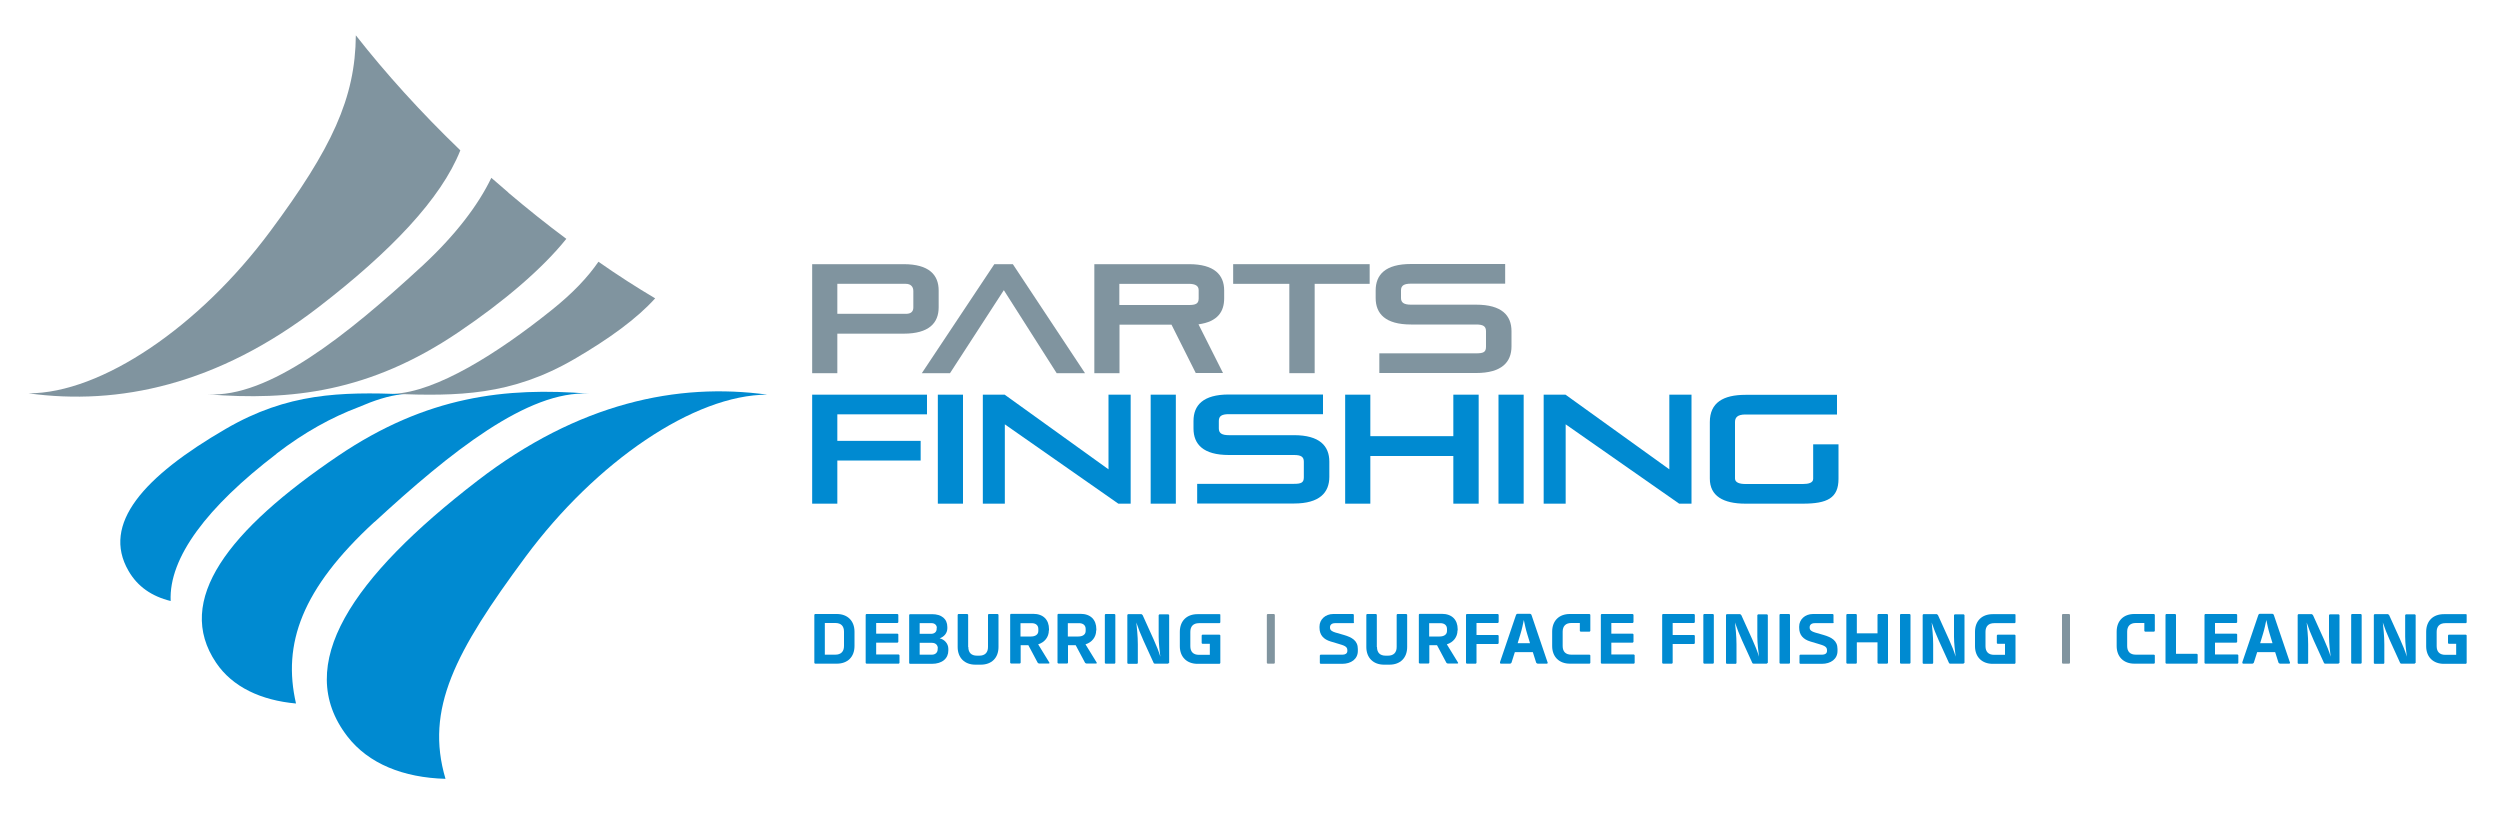 <?xml version="1.0" encoding="utf-8"?>
<!DOCTYPE svg PUBLIC "-//W3C//DTD SVG 1.1//EN" "http://www.w3.org/Graphics/SVG/1.1/DTD/svg11.dtd">
<svg version="1.1" xmlns="http://www.w3.org/2000/svg" xmlns:xlink="http://www.w3.org/1999/xlink" xmlns:xml="http://www.w3.org/XML/1998/namespace" viewBox="0, 0, 150, 50" id="Ebene_1">
  <defs>
    <style>
      .st0 {
        fill: #80949f;
      }

      .st1 {
        fill: #008ad1;
      }
    </style>
  </defs>
  <path d="M22.47 31.32 c4.55 -4.19 9.21 -7.92 12.87 -7.7 c-4.98 -0.4 -9.73 0.13 -15.05 3.73 c-6.59 4.46 -9.86 8.67 -7.32 12.42 c0.98 1.45 2.69 2.25 4.79 2.44 c-0.82 -3.57 0.33 -6.87 4.71 -10.9 Z" class="st1" style="fill:#008AD1;" />
  <path d="M16.59 27.22 c1.68 -1.29 3.31 -2.18 4.92 -2.79 c0.93 -0.4 1.8 -0.69 2.59 -0.77 c0.05 0 0.08 0 0.14 -0.01 c-3.81 -0.14 -6.98 -0.08 -10.69 2.08 c-4.93 2.86 -7.47 5.71 -5.84 8.52 c0.54 0.94 1.39 1.53 2.53 1.81 c-0.12 -2.6 2.19 -5.65 6.35 -8.83 Z" class="st1" style="fill:#008AD1;" />
  <g>
    <path d="M50.24 20.02 v2.37 h-1.51 v-6.54 h5.49 c1.52 0 2.1 0.64 2.1 1.58 v1.01 c0 0.94 -0.58 1.58 -2.1 1.58 h-3.97 Z M54.8 17.46 c0 -0.25 -0.15 -0.43 -0.45 -0.43 h-4.11 v1.8 h4.12 c0.3 0 0.44 -0.14 0.44 -0.38 v-0.99 Z" class="st0" style="fill:#80949F;" />
    <path d="M63.4 22.39 l-3.17 -4.98 l-3.23 4.98 h-1.69 l4.35 -6.54 h1.11 l4.33 6.54 h-1.71 Z" class="st0" style="fill:#80949F;" />
    <path d="M71.75 22.39 l-1.46 -2.91 h-3.12 v2.91 h-1.51 v-6.54 h5.68 c1.52 0 2.11 0.64 2.11 1.58 v0.47 c0 0.78 -0.37 1.4 -1.54 1.56 l1.47 2.92 h-1.62 Z M71.92 17.41 c0 -0.26 -0.2 -0.38 -0.59 -0.38 h-4.17 v1.27 h4.17 c0.4 0 0.59 -0.07 0.59 -0.39 v-0.5 Z" class="st0" style="fill:#80949F;" />
    <path d="M77.36 22.39 v-5.36 h-3.37 v-1.18 h8.19 v1.18 h-3.3 v5.36 h-1.52 Z" class="st0" style="fill:#80949F;" />
    <path d="M82.76 22.39 v-1.19 h5.81 c0.43 0 0.59 -0.07 0.59 -0.39 v-0.94 c0 -0.3 -0.18 -0.4 -0.59 -0.4 h-3.91 c-1.53 0 -2.12 -0.64 -2.12 -1.59 v-0.45 c0 -0.95 0.58 -1.59 2.12 -1.59 h5.65 v1.18 h-5.65 c-0.4 0 -0.6 0.1 -0.6 0.4 v0.46 c0 0.28 0.18 0.4 0.6 0.4 h3.91 c1.53 0 2.12 0.64 2.12 1.59 v0.91 c0 0.95 -0.59 1.6 -2.12 1.6 h-5.81 Z" class="st0" style="fill:#80949F;" />
    <path d="M50.24 27.63 v2.59 h-1.51 v-6.54 h6.89 v1.18 h-5.38 v1.59 h5 v1.18 h-5 Z" class="st1" style="fill:#008AD1;" />
    <path d="M56.27 30.22 v-6.54 h1.51 v6.54 h-1.51 Z" class="st1" style="fill:#008AD1;" />
    <path d="M67.1 30.22 l-6.81 -4.76 v4.76 h-1.32 v-6.54 h1.31 l6.23 4.48 v-4.48 h1.33 v6.54 h-0.74 Z" class="st1" style="fill:#008AD1;" />
    <path d="M69.04 30.22 v-6.54 h1.51 v6.54 h-1.51 Z" class="st1" style="fill:#008AD1;" />
    <path d="M71.83 30.22 v-1.19 h5.81 c0.43 0 0.59 -0.07 0.59 -0.39 v-0.94 c0 -0.3 -0.18 -0.4 -0.59 -0.4 h-3.91 c-1.53 0 -2.12 -0.64 -2.12 -1.59 v-0.45 c0 -0.95 0.58 -1.59 2.12 -1.59 h5.65 v1.18 h-5.65 c-0.4 0 -0.6 0.1 -0.6 0.4 v0.46 c0 0.28 0.18 0.4 0.6 0.4 h3.91 c1.53 0 2.12 0.64 2.12 1.59 v0.91 c0 0.95 -0.59 1.6 -2.12 1.6 h-5.81 Z" class="st1" style="fill:#008AD1;" />
    <path d="M87.2 30.22 v-2.86 h-4.98 v2.86 h-1.51 v-6.54 h1.51 v2.49 h4.98 v-2.49 h1.52 v6.54 h-1.52 Z" class="st1" style="fill:#008AD1;" />
    <path d="M89.91 30.22 v-6.54 h1.51 v6.54 h-1.51 Z" class="st1" style="fill:#008AD1;" />
    <path d="M100.75 30.22 l-6.81 -4.76 v4.76 h-1.32 v-6.54 h1.31 l6.23 4.48 v-4.48 h1.33 v6.54 h-0.74 Z" class="st1" style="fill:#008AD1;" />
    <path d="M104.73 30.22 c-1.35 0 -2.14 -0.47 -2.14 -1.5 v-3.4 c0 -1.16 0.8 -1.63 2.14 -1.63 h5.49 v1.18 h-5.5 c-0.47 0 -0.62 0.18 -0.62 0.45 v3.39 c0 0.25 0.29 0.33 0.62 0.33 h3.46 c0.33 0 0.61 -0.07 0.61 -0.31 v-2.07 h1.52 v2.07 c0 1.16 -0.68 1.49 -2.14 1.49 h-3.45 Z" class="st1" style="fill:#008AD1;" />
  </g>
  <g>
    <path d="M50.21 36.84 c0.63 0 1.06 0.4 1.06 1.06 v0.86 c0 0.66 -0.42 1.06 -1.06 1.06 h-1.3 s-0.05 -0.02 -0.05 -0.05 v-2.88 s0.02 -0.05 0.05 -0.05 h1.3 Z M49.49 37.39 v1.89 h0.63 c0.34 0 0.52 -0.19 0.52 -0.52 v-0.86 c0 -0.33 -0.17 -0.52 -0.52 -0.52 h-0.63 Z" class="st1" style="fill:#008AD1;" />
    <path d="M53.97 39.77 s-0.02 0.05 -0.05 0.05 h-1.93 s-0.05 -0.02 -0.05 -0.05 v-2.88 s0.02 -0.05 0.05 -0.05 h1.86 s0.05 0.03 0.05 0.05 v0.44 s-0.03 0.05 -0.05 0.05 h-1.28 v0.64 h1.28 s0.05 0.02 0.05 0.05 v0.44 s-0.03 0.05 -0.05 0.05 h-1.28 v0.71 h1.35 s0.05 0.02 0.05 0.05 v0.45 Z" class="st1" style="fill:#008AD1;" />
    <path d="M56.9 39.03 c0 0.47 -0.36 0.8 -0.99 0.8 h-1.31 s-0.05 -0.02 -0.05 -0.05 v-2.88 s0.02 -0.05 0.05 -0.05 h1.32 c0.57 0 0.92 0.28 0.92 0.77 v0.08 c0 0.29 -0.2 0.51 -0.46 0.6 c0.27 0.06 0.52 0.3 0.52 0.63 v0.11 Z M56.21 37.67 c0 -0.16 -0.13 -0.28 -0.3 -0.28 h-0.73 v0.64 h0.68 c0.2 0 0.34 -0.11 0.34 -0.3 v-0.06 Z M56.27 38.9 c0 -0.19 -0.13 -0.33 -0.35 -0.33 h-0.74 v0.71 h0.74 c0.2 0 0.34 -0.13 0.34 -0.32 v-0.06 Z" class="st1" style="fill:#008AD1;" />
    <path d="M58.1 38.82 c0 0.33 0.17 0.52 0.52 0.52 h0.14 c0.34 0 0.52 -0.19 0.52 -0.52 v-1.93 s0.02 -0.05 0.05 -0.05 h0.53 s0.05 0.03 0.05 0.05 v1.93 c0 0.66 -0.42 1.06 -1.06 1.06 h-0.33 c-0.63 0 -1.06 -0.4 -1.06 -1.06 v-1.93 s0.02 -0.05 0.05 -0.05 h0.53 s0.05 0.03 0.05 0.05 v1.93 Z" class="st1" style="fill:#008AD1;" />
    <path d="M62.93 37.83 c0 0.39 -0.25 0.71 -0.64 0.83 l0.65 1.06 s0.03 0.04 0.03 0.06 s-0.02 0.03 -0.04 0.03 h-0.59 s-0.07 -0.02 -0.08 -0.05 l-0.56 -1.05 h-0.46 v1.05 s-0.02 0.05 -0.05 0.05 h-0.53 s-0.05 -0.02 -0.05 -0.05 v-2.88 s0.02 -0.05 0.05 -0.05 h1.33 c0.61 0 0.95 0.36 0.95 0.92 v0.07 Z M62.3 37.74 c0 -0.22 -0.15 -0.35 -0.4 -0.35 h-0.67 v0.8 h0.63 c0.26 0 0.44 -0.12 0.44 -0.33 v-0.11 Z" class="st1" style="fill:#008AD1;" />
    <path d="M65.77 37.83 c0 0.39 -0.25 0.71 -0.64 0.83 l0.65 1.06 s0.03 0.04 0.03 0.06 s-0.02 0.03 -0.04 0.03 h-0.59 s-0.07 -0.02 -0.08 -0.05 l-0.56 -1.05 h-0.46 v1.05 s-0.02 0.05 -0.05 0.05 h-0.53 s-0.05 -0.02 -0.05 -0.05 v-2.88 s0.02 -0.05 0.05 -0.05 h1.33 c0.61 0 0.95 0.36 0.95 0.92 v0.07 Z M65.14 37.74 c0 -0.22 -0.15 -0.35 -0.4 -0.35 h-0.67 v0.8 h0.63 c0.26 0 0.44 -0.12 0.44 -0.33 v-0.11 Z" class="st1" style="fill:#008AD1;" />
    <path d="M66.92 39.77 s-0.02 0.05 -0.05 0.05 h-0.53 s-0.05 -0.02 -0.05 -0.05 v-2.88 s0.02 -0.05 0.05 -0.05 h0.53 s0.05 0.03 0.05 0.05 v2.88 Z" class="st1" style="fill:#008AD1;" />
    <path d="M70.13 39.77 s-0.03 0.05 -0.05 0.05 h-0.79 s-0.06 -0.01 -0.07 -0.04 l-0.61 -1.34 c-0.16 -0.35 -0.33 -0.78 -0.43 -1.09 c0.03 0.28 0.09 0.82 0.09 1.31 v1.12 s-0.02 0.05 -0.05 0.05 h-0.53 s-0.05 -0.02 -0.05 -0.05 v-2.88 s0.02 -0.05 0.05 -0.05 h0.8 s0.05 0.03 0.07 0.06 l0.66 1.46 c0.18 0.4 0.3 0.7 0.4 1.03 c-0.04 -0.33 -0.1 -0.8 -0.1 -1.2 v-1.29 s0.03 -0.05 0.05 -0.05 h0.53 s0.05 0.03 0.05 0.05 v2.88 Z" class="st1" style="fill:#008AD1;" />
    <path d="M73.22 36.89 v0.45 s-0.02 0.05 -0.05 0.05 h-1.23 c-0.34 0 -0.52 0.19 -0.52 0.52 v0.86 c0 0.33 0.17 0.52 0.52 0.52 h0.65 v-0.66 h-0.44 s-0.05 -0.02 -0.05 -0.05 v-0.45 s0.02 -0.05 0.05 -0.05 h1.02 s0.05 0.02 0.05 0.05 v1.65 s-0.03 0.05 -0.05 0.05 h-1.32 c-0.63 0 -1.06 -0.4 -1.06 -1.06 v-0.86 c0 -0.66 0.42 -1.06 1.06 -1.06 h1.33 s0.05 0.02 0.05 0.05 Z" class="st1" style="fill:#008AD1;" />
    <path d="M76.49 39.77 s-0.02 0.05 -0.05 0.05 h-0.38 s-0.05 -0.02 -0.05 -0.05 v-2.88 s0.02 -0.05 0.05 -0.05 h0.38 s0.05 0.03 0.05 0.05 v2.88 Z" class="st0" style="fill:#80949F;" />
    <path d="M81.25 37.34 s-0.02 0.05 -0.05 0.05 h-1.1 c-0.19 0 -0.3 0.1 -0.3 0.24 v0.03 c0 0.16 0.13 0.23 0.32 0.29 l0.52 0.15 c0.47 0.14 0.83 0.33 0.83 0.84 v0.12 c0 0.48 -0.4 0.77 -0.94 0.77 h-1.29 s-0.05 -0.02 -0.05 -0.05 v-0.45 s0.02 -0.05 0.05 -0.05 h1.32 c0.15 0 0.28 -0.07 0.28 -0.22 v-0.06 c0 -0.22 -0.23 -0.28 -0.53 -0.37 l-0.47 -0.14 c-0.43 -0.13 -0.67 -0.39 -0.67 -0.83 v-0.07 c0 -0.41 0.34 -0.75 0.83 -0.75 h1.18 s0.05 0.02 0.05 0.05 v0.45 Z" class="st1" style="fill:#008AD1;" />
    <path d="M82.62 38.82 c0 0.33 0.17 0.52 0.52 0.52 h0.14 c0.34 0 0.52 -0.19 0.52 -0.52 v-1.93 s0.02 -0.05 0.05 -0.05 h0.53 s0.05 0.03 0.05 0.05 v1.93 c0 0.66 -0.42 1.06 -1.06 1.06 h-0.33 c-0.63 0 -1.06 -0.4 -1.06 -1.06 v-1.93 s0.02 -0.05 0.05 -0.05 h0.53 s0.05 0.03 0.05 0.05 v1.93 Z" class="st1" style="fill:#008AD1;" />
    <path d="M87.45 37.83 c0 0.39 -0.25 0.71 -0.64 0.83 l0.65 1.06 s0.03 0.04 0.03 0.06 s-0.02 0.03 -0.04 0.03 h-0.59 s-0.07 -0.02 -0.08 -0.05 l-0.56 -1.05 h-0.46 v1.05 s-0.02 0.05 -0.05 0.05 h-0.53 s-0.05 -0.02 -0.05 -0.05 v-2.88 s0.02 -0.05 0.05 -0.05 h1.33 c0.61 0 0.95 0.36 0.95 0.92 v0.07 Z M86.82 37.74 c0 -0.22 -0.15 -0.35 -0.4 -0.35 h-0.67 v0.8 h0.63 c0.26 0 0.44 -0.12 0.44 -0.33 v-0.11 Z" class="st1" style="fill:#008AD1;" />
    <path d="M88.59 39.77 s-0.02 0.05 -0.05 0.05 h-0.53 s-0.05 -0.02 -0.05 -0.05 v-2.88 s0.02 -0.05 0.05 -0.05 h1.86 s0.05 0.03 0.05 0.05 v0.44 s-0.03 0.05 -0.05 0.05 h-1.28 v0.72 h1.28 s0.05 0.02 0.05 0.05 v0.44 s-0.03 0.05 -0.05 0.05 h-1.28 v1.12 Z" class="st1" style="fill:#008AD1;" />
    <path d="M92.86 39.74 s0 0.03 0 0.03 c0 0.03 -0.02 0.05 -0.04 0.05 h-0.56 s-0.07 -0.02 -0.09 -0.06 l-0.2 -0.63 h-1.08 l-0.2 0.63 s-0.04 0.06 -0.09 0.06 h-0.56 s-0.04 -0.02 -0.04 -0.05 c0 0 0 -0.03 0 -0.04 l0.96 -2.83 s0.03 -0.07 0.08 -0.07 h0.77 s0.07 0.02 0.08 0.07 l0.96 2.83 Z M91.06 38.59 h0.74 l-0.17 -0.56 c-0.09 -0.29 -0.15 -0.59 -0.2 -0.83 c-0.05 0.24 -0.11 0.54 -0.2 0.83 l-0.17 0.56 Z" class="st1" style="fill:#008AD1;" />
    <path d="M95.42 39.77 s-0.02 0.05 -0.05 0.05 h-1.18 c-0.63 0 -1.06 -0.4 -1.06 -1.06 v-0.86 c0 -0.66 0.42 -1.06 1.06 -1.06 h1.18 s0.05 0.03 0.05 0.05 v0.96 s-0.02 0.05 -0.05 0.05 h-0.53 s-0.05 -0.02 -0.05 -0.05 v-0.47 h-0.51 c-0.34 0 -0.52 0.19 -0.52 0.52 v0.86 c0 0.33 0.17 0.52 0.52 0.52 h1.09 s0.05 0.02 0.05 0.05 v0.45 Z" class="st1" style="fill:#008AD1;" />
    <path d="M98.08 39.77 s-0.02 0.05 -0.05 0.05 h-1.93 s-0.05 -0.02 -0.05 -0.05 v-2.88 s0.02 -0.05 0.05 -0.05 h1.86 s0.05 0.03 0.05 0.05 v0.44 s-0.03 0.05 -0.05 0.05 h-1.28 v0.64 h1.28 s0.05 0.02 0.05 0.05 v0.44 s-0.03 0.05 -0.05 0.05 h-1.28 v0.71 h1.35 s0.05 0.02 0.05 0.05 v0.45 Z" class="st1" style="fill:#008AD1;" />
    <path d="M100.36 39.77 s-0.02 0.05 -0.05 0.05 h-0.53 s-0.05 -0.02 -0.05 -0.05 v-2.88 s0.02 -0.05 0.05 -0.05 h1.86 s0.05 0.03 0.05 0.05 v0.44 s-0.03 0.05 -0.05 0.05 h-1.28 v0.72 h1.28 s0.05 0.02 0.05 0.05 v0.44 s-0.03 0.05 -0.05 0.05 h-1.28 v1.12 Z" class="st1" style="fill:#008AD1;" />
    <path d="M102.83 39.77 s-0.02 0.05 -0.05 0.05 h-0.53 s-0.05 -0.02 -0.05 -0.05 v-2.88 s0.02 -0.05 0.05 -0.05 h0.53 s0.05 0.03 0.05 0.05 v2.88 Z" class="st1" style="fill:#008AD1;" />
    <path d="M106.05 39.77 s-0.03 0.05 -0.05 0.05 h-0.79 s-0.06 -0.01 -0.07 -0.04 l-0.61 -1.34 c-0.16 -0.35 -0.33 -0.78 -0.43 -1.09 c0.03 0.28 0.09 0.82 0.09 1.31 v1.12 s-0.02 0.05 -0.05 0.05 h-0.53 s-0.05 -0.02 -0.05 -0.05 v-2.88 s0.02 -0.05 0.05 -0.05 h0.8 s0.05 0.03 0.07 0.06 l0.66 1.46 c0.18 0.4 0.3 0.7 0.4 1.03 c-0.04 -0.33 -0.1 -0.8 -0.1 -1.2 v-1.29 s0.03 -0.05 0.05 -0.05 h0.53 s0.05 0.03 0.05 0.05 v2.88 Z" class="st1" style="fill:#008AD1;" />
    <path d="M107.4 39.77 s-0.02 0.05 -0.05 0.05 h-0.53 s-0.05 -0.02 -0.05 -0.05 v-2.88 s0.02 -0.05 0.05 -0.05 h0.53 s0.05 0.03 0.05 0.05 v2.88 Z" class="st1" style="fill:#008AD1;" />
    <path d="M110.03 37.34 s-0.02 0.05 -0.05 0.05 h-1.1 c-0.19 0 -0.3 0.1 -0.3 0.24 v0.03 c0 0.16 0.13 0.23 0.32 0.29 l0.52 0.15 c0.47 0.14 0.83 0.33 0.83 0.84 v0.12 c0 0.48 -0.4 0.77 -0.94 0.77 h-1.29 s-0.05 -0.02 -0.05 -0.05 v-0.45 s0.02 -0.05 0.05 -0.05 h1.32 c0.15 0 0.28 -0.07 0.28 -0.22 v-0.06 c0 -0.22 -0.23 -0.28 -0.53 -0.37 l-0.47 -0.14 c-0.43 -0.13 -0.67 -0.39 -0.67 -0.83 v-0.07 c0 -0.41 0.34 -0.75 0.83 -0.75 h1.18 s0.05 0.02 0.05 0.05 v0.45 Z" class="st1" style="fill:#008AD1;" />
    <path d="M113.28 39.77 s-0.03 0.05 -0.05 0.05 h-0.53 s-0.05 -0.02 -0.05 -0.05 v-1.23 h-1.24 v1.23 s-0.02 0.05 -0.05 0.05 h-0.53 s-0.05 -0.02 -0.05 -0.05 v-2.88 s0.02 -0.05 0.05 -0.05 h0.53 s0.05 0.03 0.05 0.05 v1.11 h1.24 v-1.11 s0.03 -0.05 0.05 -0.05 h0.53 s0.05 0.03 0.05 0.05 v2.88 Z" class="st1" style="fill:#008AD1;" />
    <path d="M114.63 39.77 s-0.02 0.05 -0.05 0.05 h-0.53 s-0.05 -0.02 -0.05 -0.05 v-2.88 s0.02 -0.05 0.05 -0.05 h0.53 s0.05 0.03 0.05 0.05 v2.88 Z" class="st1" style="fill:#008AD1;" />
    <path d="M117.85 39.77 s-0.03 0.05 -0.05 0.05 h-0.79 s-0.06 -0.01 -0.07 -0.04 l-0.61 -1.34 c-0.16 -0.35 -0.33 -0.78 -0.43 -1.09 c0.03 0.28 0.09 0.82 0.09 1.31 v1.12 s-0.02 0.05 -0.05 0.05 h-0.53 s-0.05 -0.02 -0.05 -0.05 v-2.88 s0.02 -0.05 0.05 -0.05 h0.8 s0.05 0.03 0.07 0.06 l0.66 1.46 c0.18 0.4 0.3 0.7 0.4 1.03 c-0.04 -0.33 -0.1 -0.8 -0.1 -1.2 v-1.29 s0.03 -0.05 0.05 -0.05 h0.53 s0.05 0.03 0.05 0.05 v2.88 Z" class="st1" style="fill:#008AD1;" />
    <path d="M120.93 36.89 v0.45 s-0.02 0.05 -0.05 0.05 h-1.23 c-0.34 0 -0.52 0.19 -0.52 0.52 v0.86 c0 0.33 0.17 0.52 0.52 0.52 h0.65 v-0.66 h-0.44 s-0.05 -0.02 -0.05 -0.05 v-0.45 s0.02 -0.05 0.05 -0.05 h1.02 s0.05 0.02 0.05 0.05 v1.65 s-0.03 0.05 -0.05 0.05 h-1.32 c-0.63 0 -1.06 -0.4 -1.06 -1.06 v-0.86 c0 -0.66 0.42 -1.06 1.06 -1.06 h1.33 s0.05 0.02 0.05 0.05 Z" class="st1" style="fill:#008AD1;" />
    <path d="M124.2 39.77 s-0.02 0.05 -0.05 0.05 h-0.38 s-0.05 -0.02 -0.05 -0.05 v-2.88 s0.02 -0.05 0.05 -0.05 h0.38 s0.05 0.03 0.05 0.05 v2.88 Z" class="st0" style="fill:#80949F;" />
    <path d="M129.29 39.77 s-0.02 0.05 -0.05 0.05 h-1.18 c-0.63 0 -1.06 -0.4 -1.06 -1.06 v-0.86 c0 -0.66 0.42 -1.06 1.06 -1.06 h1.18 s0.05 0.03 0.05 0.05 v0.96 s-0.02 0.05 -0.05 0.05 h-0.53 s-0.05 -0.02 -0.05 -0.05 v-0.47 h-0.51 c-0.34 0 -0.52 0.19 -0.52 0.52 v0.86 c0 0.33 0.17 0.52 0.52 0.52 h1.09 s0.05 0.02 0.05 0.05 v0.45 Z" class="st1" style="fill:#008AD1;" />
    <path d="M131.86 39.77 s-0.03 0.05 -0.05 0.05 h-1.83 s-0.05 -0.02 -0.05 -0.05 v-2.88 s0.02 -0.05 0.05 -0.05 h0.53 s0.05 0.03 0.05 0.05 v2.34 h1.25 s0.05 0.02 0.05 0.05 v0.49 Z" class="st1" style="fill:#008AD1;" />
    <path d="M134.3 39.77 s-0.02 0.05 -0.05 0.05 h-1.93 s-0.05 -0.02 -0.05 -0.05 v-2.88 s0.02 -0.05 0.05 -0.05 h1.86 s0.05 0.03 0.05 0.05 v0.44 s-0.03 0.05 -0.05 0.05 h-1.28 v0.64 h1.28 s0.05 0.02 0.05 0.05 v0.44 s-0.03 0.05 -0.05 0.05 h-1.28 v0.71 h1.35 s0.05 0.02 0.05 0.05 v0.45 Z" class="st1" style="fill:#008AD1;" />
    <path d="M137.4 39.74 s0 0.03 0 0.03 c0 0.03 -0.02 0.05 -0.04 0.05 h-0.56 s-0.07 -0.02 -0.09 -0.06 l-0.2 -0.63 h-1.08 l-0.2 0.63 s-0.04 0.06 -0.09 0.06 h-0.56 s-0.04 -0.02 -0.04 -0.05 c0 0 0 -0.03 0 -0.04 l0.96 -2.83 s0.03 -0.07 0.08 -0.07 h0.77 s0.07 0.02 0.08 0.07 l0.96 2.83 Z M135.61 38.59 h0.74 l-0.17 -0.56 c-0.09 -0.29 -0.15 -0.59 -0.2 -0.83 c-0.05 0.24 -0.11 0.54 -0.2 0.83 l-0.17 0.56 Z" class="st1" style="fill:#008AD1;" />
    <path d="M140.35 39.77 s-0.03 0.05 -0.05 0.05 h-0.79 s-0.06 -0.01 -0.07 -0.04 l-0.61 -1.34 c-0.16 -0.35 -0.33 -0.78 -0.43 -1.09 c0.03 0.28 0.09 0.82 0.09 1.31 v1.12 s-0.02 0.05 -0.05 0.05 h-0.53 s-0.05 -0.02 -0.05 -0.05 v-2.88 s0.02 -0.05 0.05 -0.05 h0.8 s0.05 0.03 0.07 0.06 l0.66 1.46 c0.18 0.4 0.3 0.7 0.4 1.03 c-0.04 -0.33 -0.1 -0.8 -0.1 -1.2 v-1.29 s0.03 -0.05 0.05 -0.05 h0.53 s0.05 0.03 0.05 0.05 v2.88 Z" class="st1" style="fill:#008AD1;" />
    <path d="M141.7 39.77 s-0.02 0.05 -0.05 0.05 h-0.53 s-0.05 -0.02 -0.05 -0.05 v-2.88 s0.02 -0.05 0.05 -0.05 h0.53 s0.05 0.03 0.05 0.05 v2.88 Z" class="st1" style="fill:#008AD1;" />
    <path d="M144.92 39.77 s-0.03 0.05 -0.05 0.05 h-0.79 s-0.06 -0.01 -0.07 -0.04 l-0.61 -1.34 c-0.16 -0.35 -0.33 -0.78 -0.43 -1.09 c0.03 0.28 0.09 0.82 0.09 1.31 v1.12 s-0.02 0.05 -0.05 0.05 h-0.53 s-0.05 -0.02 -0.05 -0.05 v-2.88 s0.02 -0.05 0.05 -0.05 h0.8 s0.05 0.03 0.07 0.06 l0.66 1.46 c0.18 0.4 0.3 0.7 0.4 1.03 c-0.04 -0.33 -0.1 -0.8 -0.1 -1.2 v-1.29 s0.03 -0.05 0.05 -0.05 h0.53 s0.05 0.03 0.05 0.05 v2.88 Z" class="st1" style="fill:#008AD1;" />
    <path d="M148 36.89 v0.45 s-0.02 0.05 -0.05 0.05 h-1.23 c-0.34 0 -0.52 0.19 -0.52 0.52 v0.86 c0 0.33 0.17 0.52 0.52 0.52 h0.65 v-0.66 h-0.44 s-0.05 -0.02 -0.05 -0.05 v-0.45 s0.02 -0.05 0.05 -0.05 h1.02 s0.05 0.02 0.05 0.05 v1.65 s-0.03 0.05 -0.05 0.05 h-1.32 c-0.63 0 -1.06 -0.4 -1.06 -1.06 v-0.86 c0 -0.66 0.42 -1.06 1.06 -1.06 h1.33 s0.05 0.02 0.05 0.05 Z" class="st1" style="fill:#008AD1;" />
  </g>
  <path d="M31.53 33.41 c4.24 -5.72 10.13 -9.73 14.51 -9.73 c-5.38 -0.74 -11.33 0.49 -17.4 5.17 c-7.52 5.79 -11.1 11.05 -7.8 15.33 c1.27 1.65 3.37 2.48 5.89 2.55 c-1.24 -4.19 0.58 -7.62 4.8 -13.32 Z" class="st1" style="fill:#008AD1;" />
  <path d="M27.62 9.02 c-2.38 -2.29 -4.49 -4.63 -6.27 -6.9 c-0.03 3.77 -1.44 6.78 -5.13 11.75 c-4.24 5.72 -10.13 9.73 -14.51 9.73 c5.38 0.74 11.33 -0.49 17.4 -5.17 c4.34 -3.34 7.36 -6.51 8.51 -9.41 Z" class="st0" style="fill:#80949F;" />
  <path d="M35.91 15.7 c-0.64 0.93 -1.54 1.89 -2.82 2.91 c-3.18 2.55 -6.9 4.92 -9.51 5.02 c3.89 0.15 7.1 0.11 10.87 -2.08 c2.1 -1.22 3.77 -2.44 4.86 -3.65 c-1.1 -0.65 -2.24 -1.38 -3.41 -2.2 Z" class="st0" style="fill:#80949F;" />
  <path d="M30.5 11.55 c-0.34 -0.29 -0.68 -0.58 -1.02 -0.88 c-0.78 1.63 -2.16 3.45 -4.15 5.29 c-4.55 4.19 -9.21 7.92 -12.87 7.7 c4.98 0.4 9.73 -0.13 15.05 -3.73 c2.77 -1.87 5.05 -3.83 6.47 -5.6 c-1.16 -0.86 -2.32 -1.79 -3.48 -2.77 Z" class="st0" style="fill:#80949F;" />
</svg>